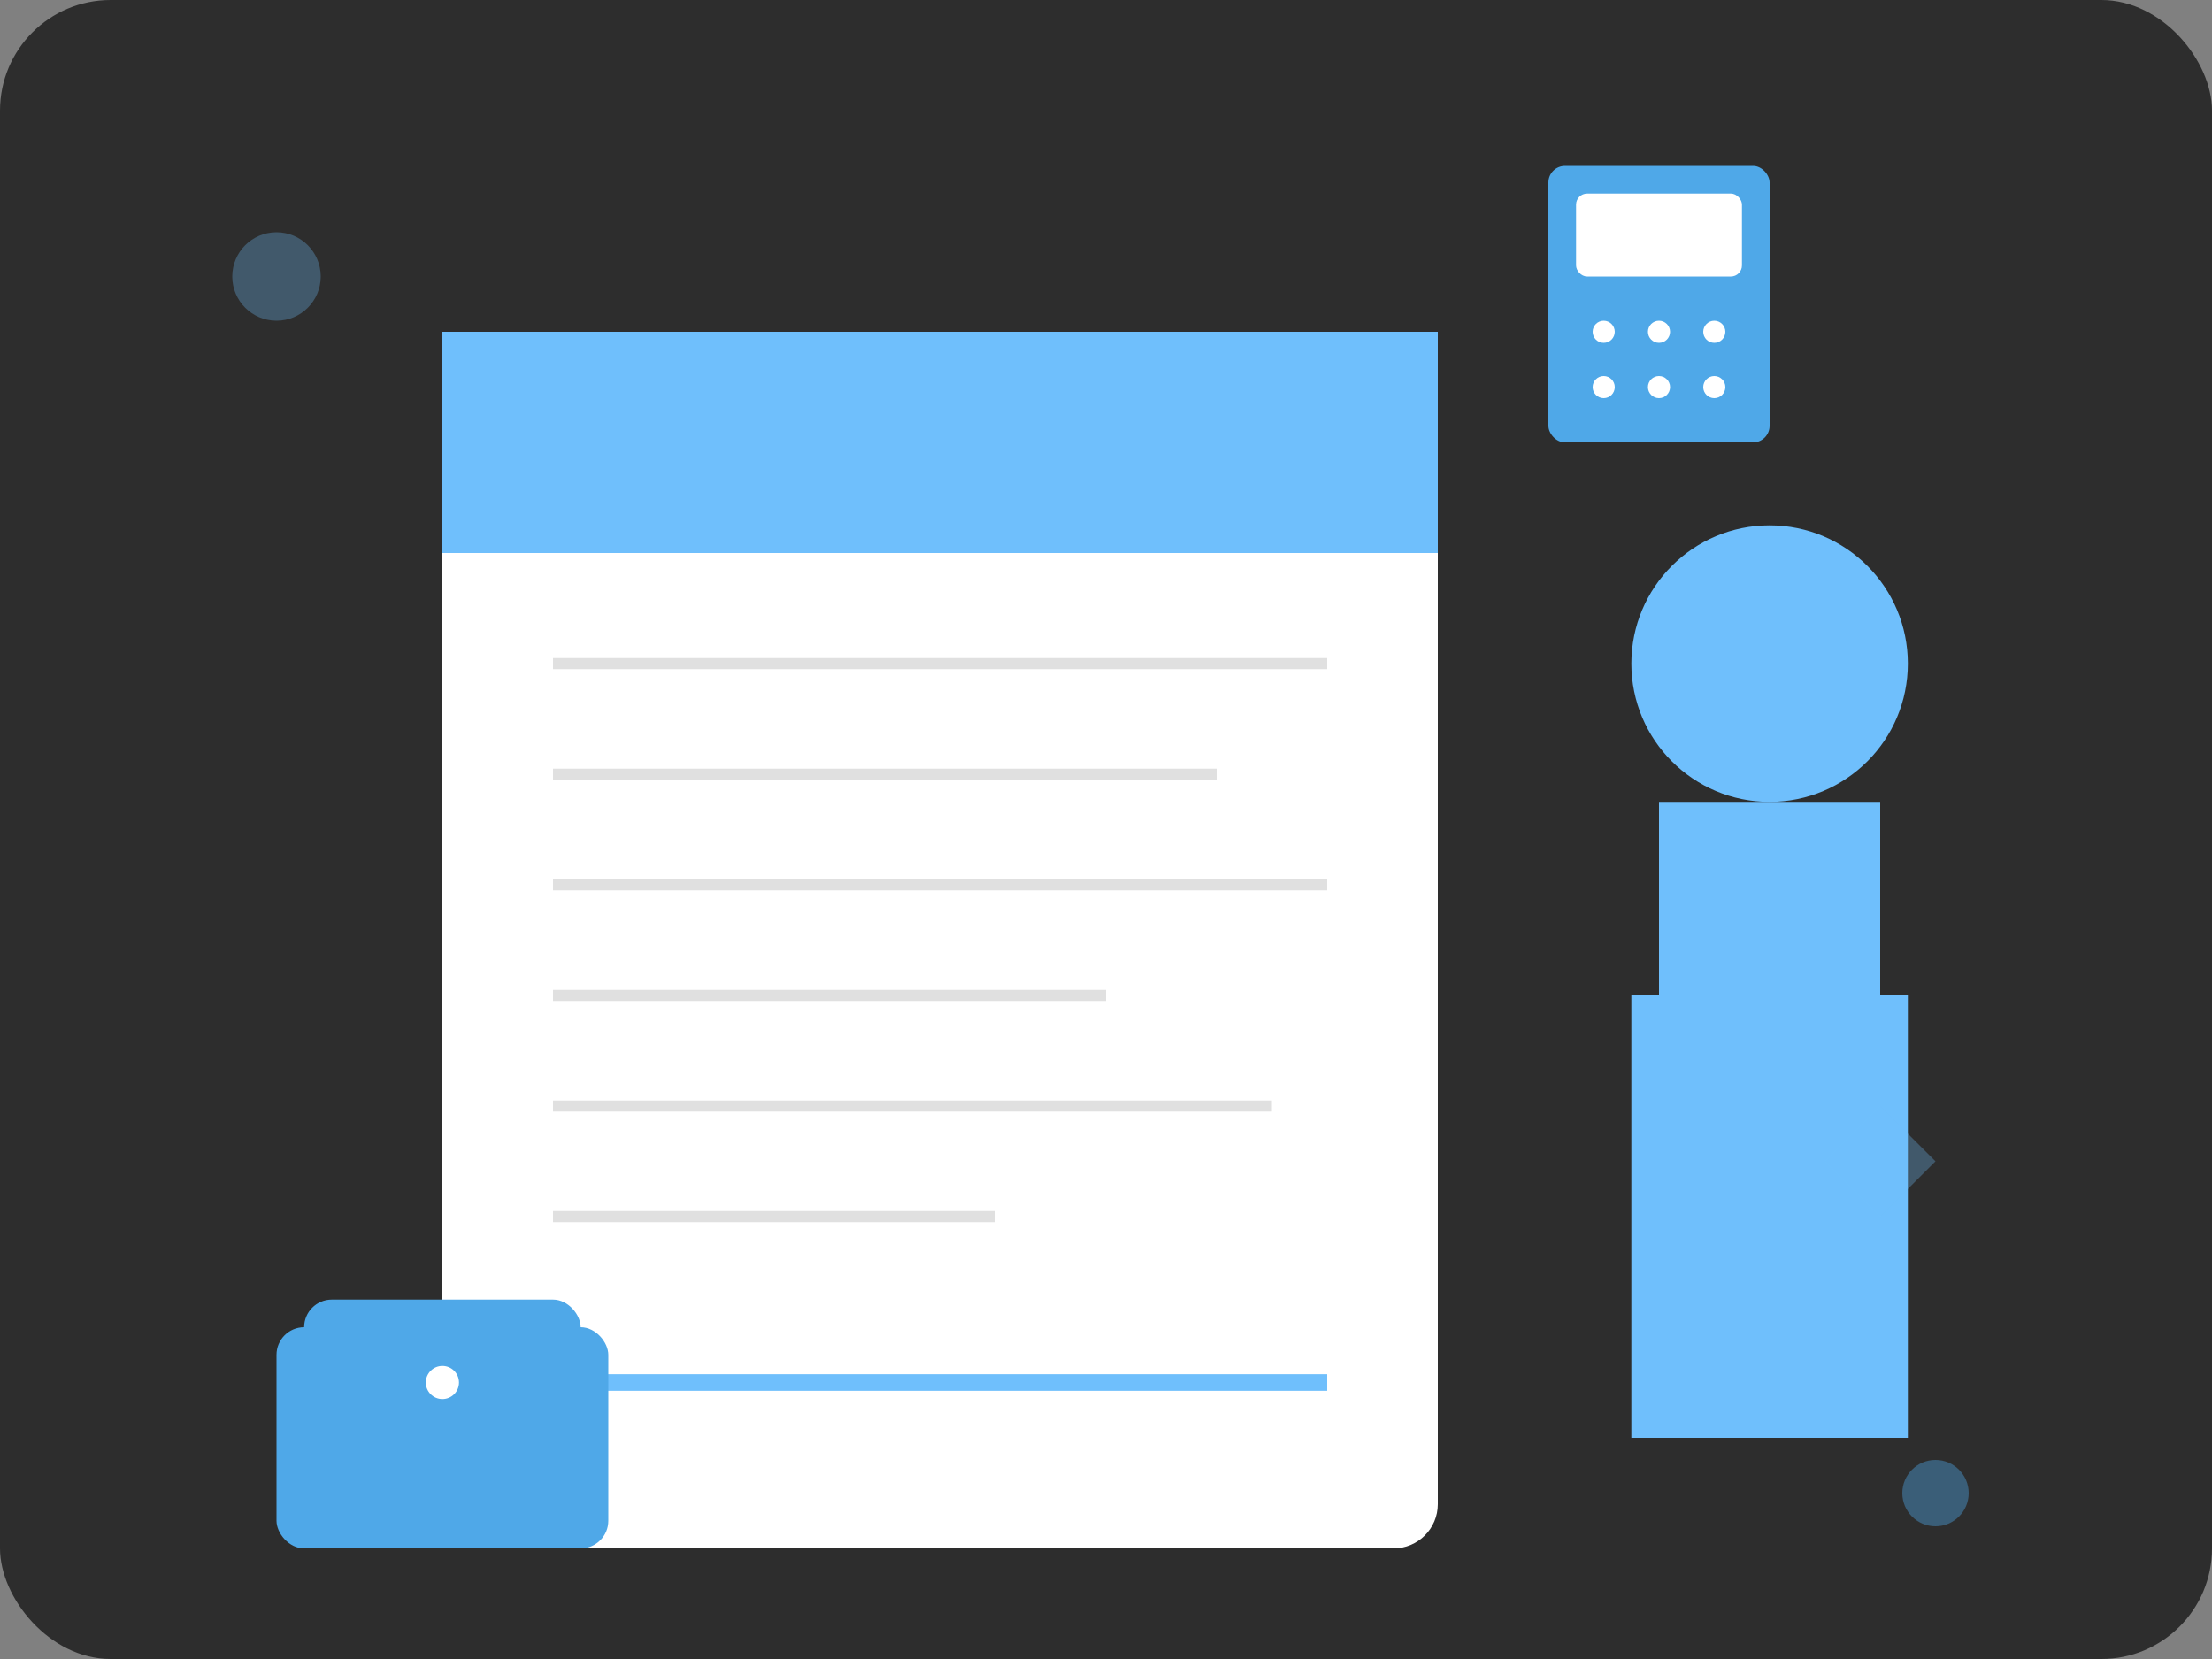 <svg width="400" height="300" viewBox="0 0 400 300" fill="none" xmlns="http://www.w3.org/2000/svg">
    <rect x="0" y="0" width="400" height="300" fill="#808080" stroke="none"/>
    <!-- Background -->
    <rect width="400" height="300" fill="#2d2d2d" rx="20"/>
    
    <!-- Document/Paper -->
    <rect x="80" y="60" width="180" height="220" fill="#ffffff" rx="8"/>
    <rect x="80" y="60" width="180" height="40" fill="#6fbffc" rx="8 8 0 0"/>
    
    <!-- Document lines -->
    <line x1="100" y1="120" x2="240" y2="120" stroke="#e0e0e0" stroke-width="2"/>
    <line x1="100" y1="140" x2="220" y2="140" stroke="#e0e0e0" stroke-width="2"/>
    <line x1="100" y1="160" x2="240" y2="160" stroke="#e0e0e0" stroke-width="2"/>
    <line x1="100" y1="180" x2="200" y2="180" stroke="#e0e0e0" stroke-width="2"/>
    <line x1="100" y1="200" x2="230" y2="200" stroke="#e0e0e0" stroke-width="2"/>
    <line x1="100" y1="220" x2="180" y2="220" stroke="#e0e0e0" stroke-width="2"/>
    
    <!-- Signature line -->
    <line x1="100" y1="250" x2="240" y2="250" stroke="#6fbffc" stroke-width="3"/>
    
    <!-- Person silhouette -->
    <circle cx="320" cy="120" r="25" fill="#6fbffc"/>
    <rect x="300" y="145" width="40" height="60" fill="#6fbffc" rx="20 20 0 0"/>
    <rect x="295" y="180" width="50" height="80" fill="#6fbffc"/>
    
    <!-- Briefcase -->
    <rect x="50" y="240" width="60" height="40" fill="#4fa8e8" rx="5"/>
    <rect x="55" y="235" width="50" height="10" fill="#4fa8e8" rx="5"/>
    <circle cx="80" cy="250" r="3" fill="#ffffff"/>
    
    <!-- Calculator -->
    <rect x="280" y="30" width="40" height="50" fill="#4fa8e8" rx="3"/>
    <rect x="285" y="35" width="30" height="15" fill="#ffffff" rx="2"/>
    <circle cx="290" cy="60" r="2" fill="#ffffff"/>
    <circle cx="300" cy="60" r="2" fill="#ffffff"/>
    <circle cx="310" cy="60" r="2" fill="#ffffff"/>
    <circle cx="290" cy="70" r="2" fill="#ffffff"/>
    <circle cx="300" cy="70" r="2" fill="#ffffff"/>
    <circle cx="310" cy="70" r="2" fill="#ffffff"/>
    
    <!-- Decorative elements -->
    <circle cx="50" cy="50" r="8" fill="#6fbffc" opacity="0.3"/>
    <circle cx="350" cy="270" r="6" fill="#4fa8e8" opacity="0.4"/>
    <polygon points="340,200 350,210 340,220 330,210" fill="#6fbffc" opacity="0.3"/>
</svg>
